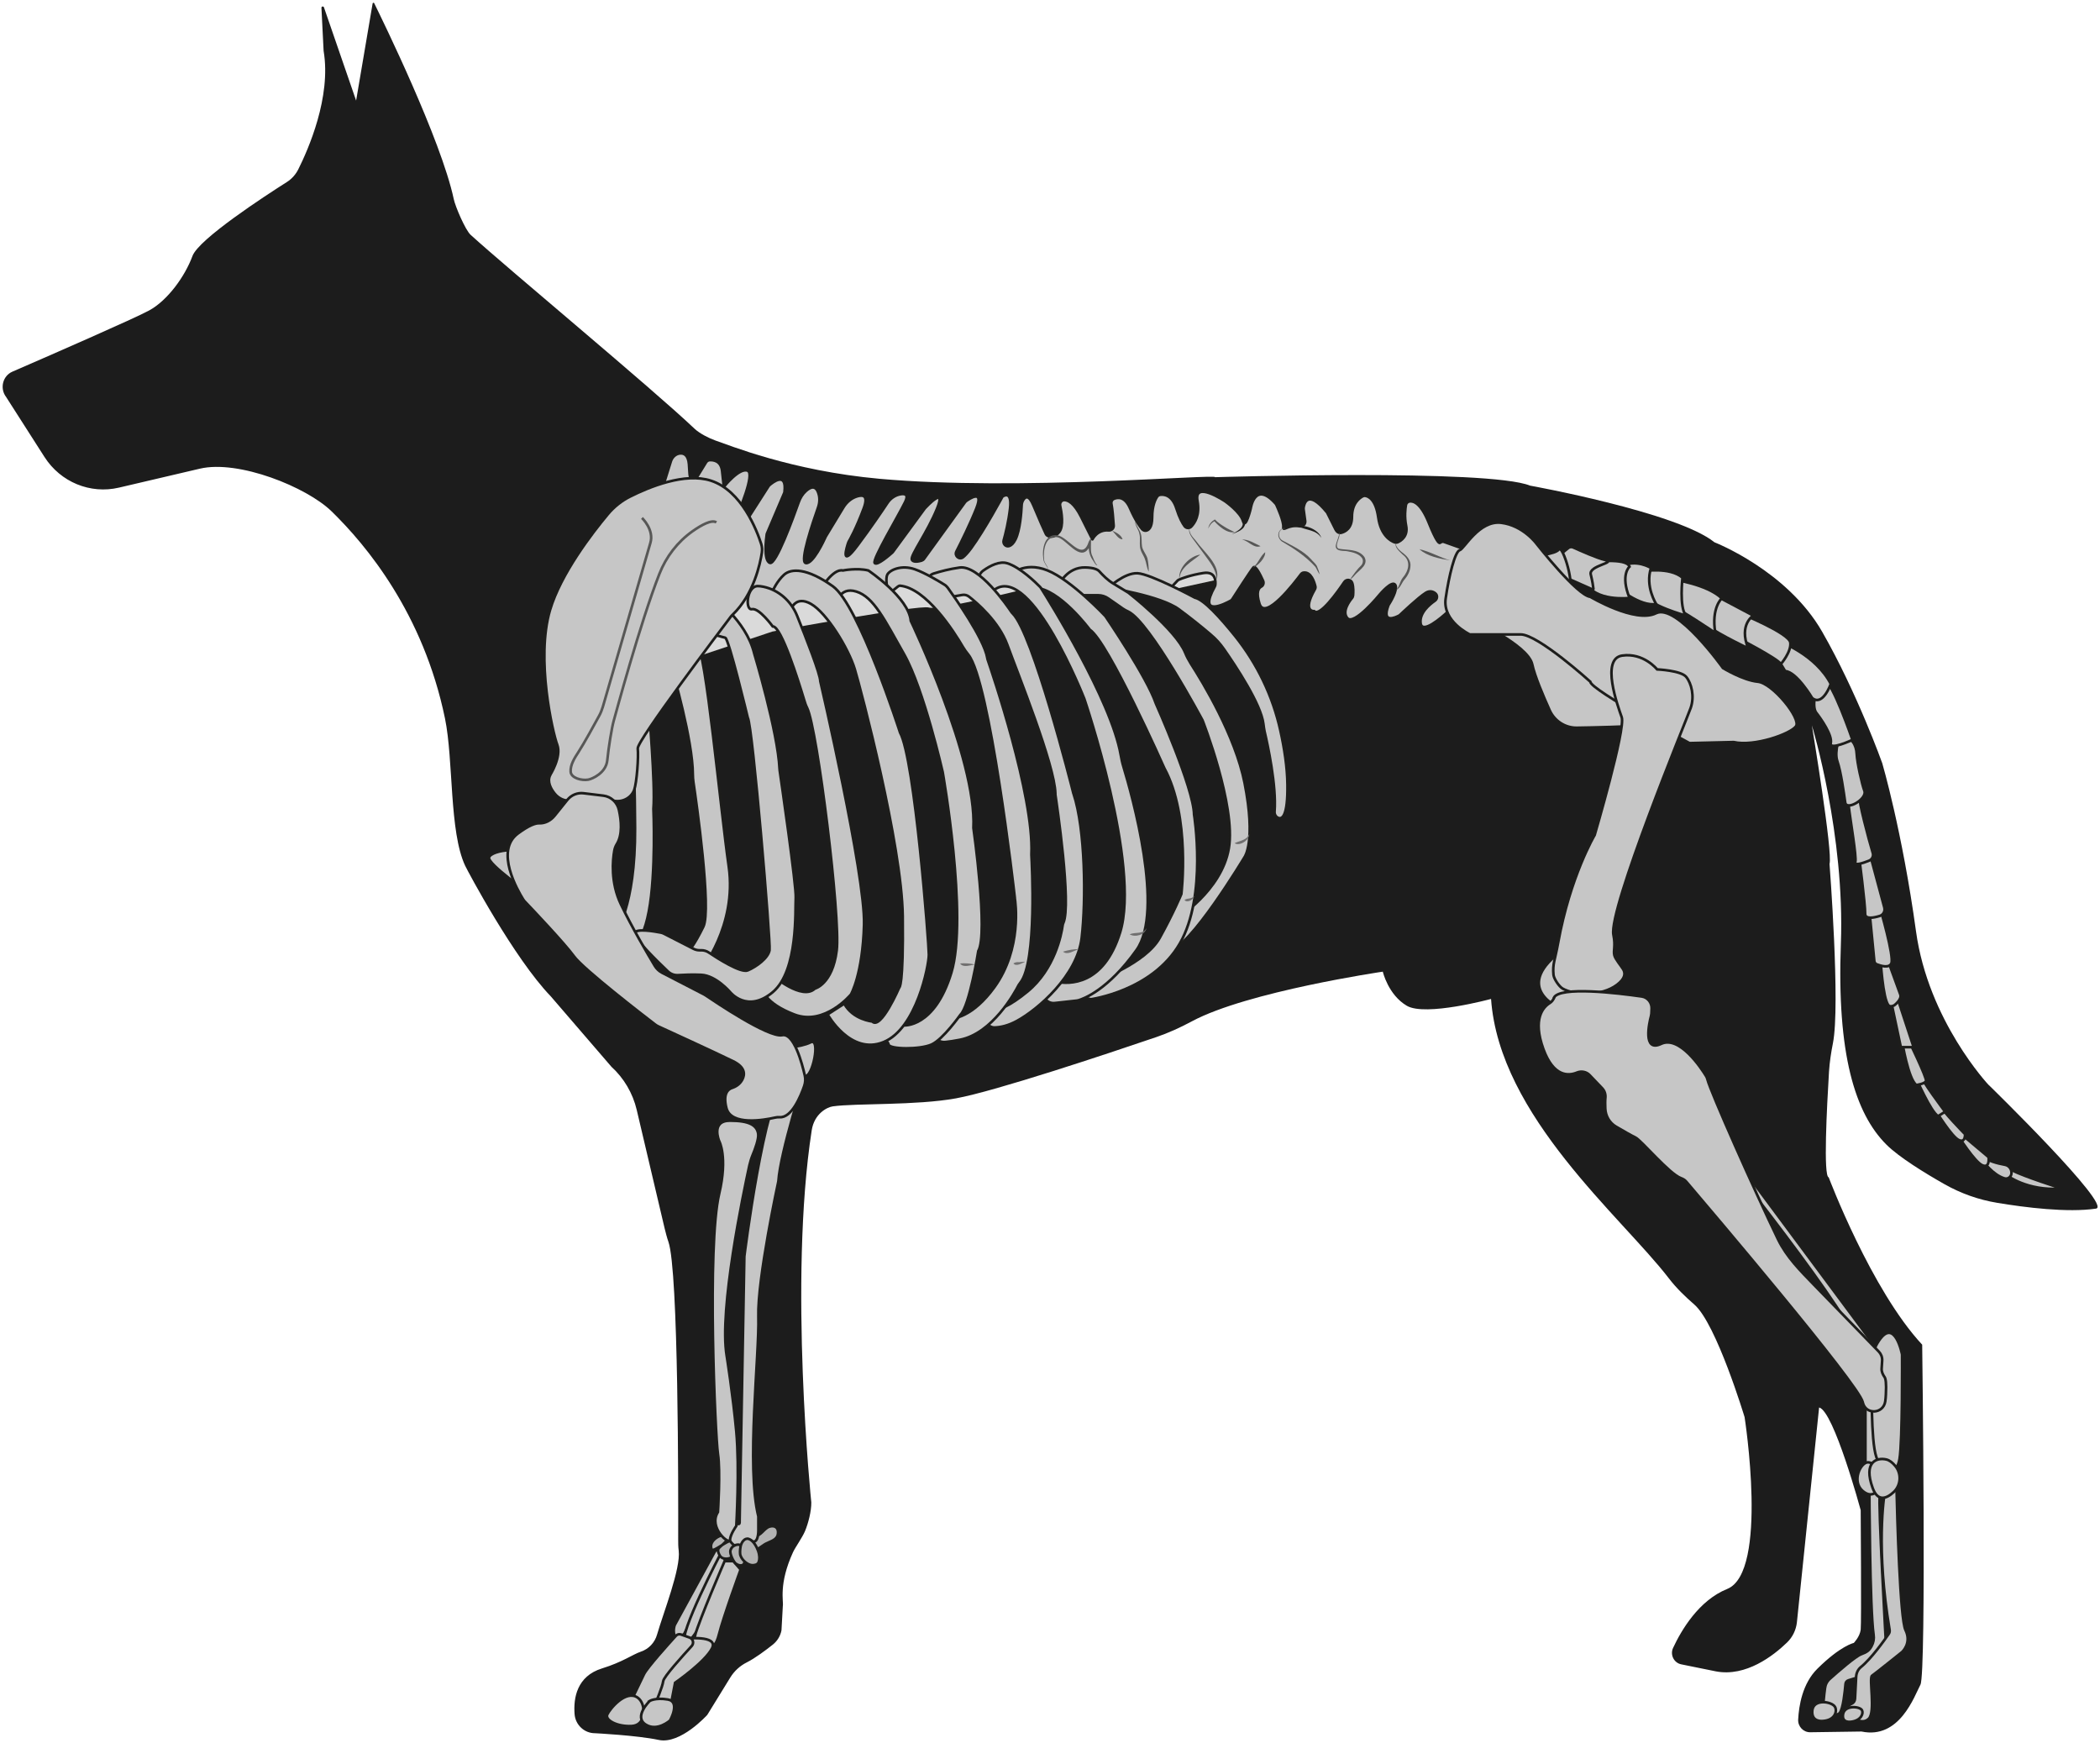 <?xml version="1.0" encoding="UTF-8"?> <svg xmlns="http://www.w3.org/2000/svg" width="200" height="166" viewBox="0 0 200 166" fill="none"><g clip-path="url(#clip0_151_59)"><path d="M189.395 103.332C189.395 103.332 183.646 97.223 182.476 88.688C181.159 79.119 179.263 72.689 179.263 72.689C179.263 72.689 176.894 66.029 173.543 60.172C170.191 54.324 163.282 51.646 163.282 51.646C159.725 48.777 145.72 46.25 145.72 46.25C141.769 44.635 115.715 45.447 115.715 45.447C115.97 45.116 96.924 46.781 83.754 45.598C75.331 44.835 69.356 42.358 68.147 41.957C67.538 41.746 66.634 41.285 66.162 40.843C62.005 36.901 48.413 25.637 44.825 22.368C44.314 21.906 43.351 19.64 43.214 18.957C42.005 13.3 36.413 1.876 35.636 0.301C35.607 0.241 35.508 0.251 35.489 0.321L33.916 9.579L30.85 0.692C30.791 0.562 30.604 0.612 30.614 0.753L30.82 4.845C31.567 9.248 29.346 14.253 28.403 16.139C28.157 16.62 27.793 17.032 27.341 17.323C25.258 18.646 18.919 22.769 18.329 24.384C17.621 26.31 15.97 28.607 14.201 29.569C12.845 30.312 4.855 33.802 1.179 35.397C0.255 35.798 -0.04 36.992 0.58 37.804L4.236 43.521C5.769 45.919 8.599 47.082 11.331 46.44L19.037 44.635C22.712 43.772 29.209 46.38 31.587 48.707C34.87 51.907 40.314 58.416 42.378 68.416C43.204 72.428 42.771 79.199 44.304 82.459C44.54 82.96 48.963 91.275 52.452 94.886L58.231 101.596C59.42 102.68 60.265 104.114 60.639 105.699L63.292 116.963C63.38 117.324 63.528 117.905 63.656 118.257C64.629 121.015 64.599 142.199 64.589 146.602C64.589 146.963 64.589 147.314 64.638 147.675C64.845 149.39 63.194 153.543 62.575 155.679C62.358 156.442 61.788 157.043 61.051 157.294C60.206 157.585 59.331 158.277 57.327 158.899C54.938 159.641 54.604 161.717 54.722 163.252C54.801 164.275 55.646 165.068 56.658 165.068C56.658 165.068 60.668 165.268 62.742 165.709C64.815 166.151 67.361 163.322 67.361 163.322L69.552 159.762C69.936 159.14 70.476 158.648 71.115 158.327C71.901 157.936 72.943 157.154 73.612 156.622C74.034 156.281 74.329 155.8 74.427 155.268L74.555 152.951C74.643 152.5 74.132 150.875 75.528 147.826C75.734 147.374 76.412 146.431 76.668 145.82C76.983 145.067 77.277 143.914 77.267 143.091C77.267 143.091 75.086 121.978 77.307 107.645C77.552 106.07 78.761 105.448 79.312 105.368C81.543 105.057 87.233 105.297 91.046 104.605C94.781 103.923 105.425 100.373 110.103 98.778C111.282 98.377 112.422 97.855 113.523 97.263C118.82 94.425 131.695 92.539 131.695 92.539C131.695 92.539 132.206 94.746 133.985 95.789C135.764 96.832 142.005 95.137 142.005 95.137C142.791 106.311 154.467 115.919 158.938 121.747C159.646 122.67 160.491 123.482 161.366 124.245C163.469 126.07 166.152 134.967 166.152 134.967C166.152 134.967 168.462 149.721 164.501 151.326C161.788 152.419 160.127 155.258 159.341 156.943C159.037 157.595 159.42 158.367 160.118 158.508L163.43 159.18C166.29 159.721 168.904 157.675 170.191 156.432C170.722 155.92 171.056 155.238 171.135 154.496L173.248 134.044C174.653 134.385 177.209 143.824 177.209 143.824C177.209 143.824 177.287 154.536 177.209 155.208C177.13 155.88 176.55 156.472 176.55 156.472C176.55 156.472 175.312 156.722 173.091 158.919C171.656 160.333 171.322 162.45 171.253 163.774C171.223 164.436 171.754 164.987 172.403 164.977L177.287 164.907C180.914 165.669 182.319 161.537 182.899 160.444C183.479 159.34 183.066 128.066 183.066 128.066C178.201 122.84 174.162 112.128 174.162 112.128C173.641 112.038 173.985 105.458 174.191 102.058C174.25 101.145 174.388 100.242 174.565 99.35C175.282 95.739 174.24 82.278 174.24 82.278C174.565 81.195 172.609 69.419 172.56 69.078C172.648 69.369 175.705 79.52 175.322 89.851C174.928 100.343 176.658 106.03 179.666 109.019C180.874 110.222 183.331 111.727 185.189 112.78C186.752 113.663 188.442 114.264 190.211 114.555C192.855 114.997 196.904 115.508 199.616 115.107C201.238 114.866 189.405 103.332 189.405 103.332H189.395Z" fill="#1C1C1C"></path><path d="M50.457 85.106C50.457 85.106 46.408 82.278 46.575 81.666C46.782 80.914 50.192 80.543 51.037 81.666C51.883 82.79 50.457 85.106 50.457 85.106Z" fill="#C6C6C6" stroke="#1D1D1B" stroke-width="0.25" stroke-miterlimit="10"></path><path d="M68.815 148.236C68.815 148.236 69.022 147.233 68.118 147.695L64.275 154.736C64.236 154.806 64.226 154.886 64.206 154.956C64.118 155.328 64.108 156.341 64.982 155.759C65.1 155.679 65.189 155.578 65.248 155.448L68.815 148.236Z" fill="#C6C6C6" stroke="#1D1D1B" stroke-width="0.25" stroke-miterlimit="10"></path><path d="M148.934 96.2C148.934 96.2 144.158 94.434 148.148 91.014C151.558 88.095 148.934 96.2 148.934 96.2Z" fill="#C6C6C6" stroke="#1D1D1B" stroke-width="0.25" stroke-miterlimit="10"></path><path d="M163.037 108.637C163.037 108.637 177.258 126.37 176.904 128.306L178.958 128.748L164.01 108.627H163.037V108.637Z" fill="#C6C6C6" stroke="#1D1D1B" stroke-width="0.25" stroke-miterlimit="10"></path><path d="M178.034 141.757C178.034 141.757 178.073 153.192 178.437 155.689C178.496 156.06 178.427 156.441 178.25 156.762C178.034 157.174 177.808 157.344 177.258 157.545C176.707 157.745 175.056 159.19 174.28 159.882C174.014 160.112 173.847 160.433 173.808 160.784C173.72 161.466 173.592 162.57 173.68 162.68C173.808 162.851 174.791 163.603 175.204 163.141C175.538 162.77 175.705 161.045 175.764 160.373C175.774 160.213 175.882 160.082 176.039 160.032L177.435 159.601L179.646 157.113C179.646 157.113 178.83 142.59 179.037 142.509C179.243 142.429 178.034 141.747 178.034 141.747V141.757Z" fill="#C6C6C6" stroke="#1D1D1B" stroke-width="0.25" stroke-miterlimit="10"></path><path d="M179.587 141.536C179.371 142.7 178.673 147.524 179.961 155.228C179.98 155.368 179.961 155.508 179.872 155.619C179.479 156.19 178.231 157.956 177.228 158.768C176.953 158.989 176.796 159.33 176.776 159.691L176.668 161.787C176.658 161.988 176.54 162.179 176.354 162.259C176.118 162.359 175.843 162.57 176.029 162.961C176.334 163.593 177.307 164.325 177.975 163.693C178.644 163.061 177.975 159.801 178.29 159.591C178.604 159.38 181.15 157.334 181.15 157.334C181.15 157.334 182.093 156.491 181.474 155.238C180.953 154.164 180.688 144.525 180.619 141.617C180.619 141.225 180.216 140.975 179.872 141.145C179.715 141.215 179.607 141.366 179.577 141.536H179.587Z" fill="#C6C6C6" stroke="#1D1D1B" stroke-width="0.25" stroke-miterlimit="10"></path><path d="M177.661 133.141V140.373L179.637 137.996L179.617 132.82L177.661 133.141Z" fill="#C6C6C6" stroke="#1D1D1B" stroke-width="0.25" stroke-miterlimit="10"></path><path d="M178.27 132.8C178.27 132.8 178.191 138.768 178.948 139.159C179.705 139.55 180.609 140.663 180.904 138.958C181.199 137.253 181.15 128.998 181.15 128.998C181.15 128.998 180.462 125.428 178.948 127.684C177.435 129.931 178.27 132.8 178.27 132.8Z" fill="#C6C6C6" stroke="#1D1D1B" stroke-width="0.25" stroke-miterlimit="10"></path><path d="M68.659 147.916C68.659 147.916 64.541 155.78 65.239 156.412C65.937 157.044 69.563 149.4 69.563 149.4L68.659 147.916Z" fill="#C6C6C6" stroke="#1D1D1B" stroke-width="0.25" stroke-miterlimit="10"></path><path d="M71.882 146.281C72.462 146.311 72.766 145.538 73.297 145.388C73.798 145.247 74.162 145.498 74.093 146.06C74.024 146.672 73.385 146.782 72.933 147.023C72.638 147.173 72.078 147.725 71.685 147.554C71.243 147.364 71.725 146.501 71.882 146.291V146.281Z" fill="#B2B2B2" stroke="#1D1D1B" stroke-width="0.25" stroke-miterlimit="10"></path><path d="M69.15 146.171C68.472 146.131 67.43 146.813 67.784 147.575C67.922 147.876 69.376 146.582 69.661 146.772C69.996 147.003 69.996 147.434 69.917 147.826C69.829 148.307 69.514 148.478 69.062 148.447C68.875 148.427 68.708 148.367 68.59 148.207C68.453 147.996 68.325 147.725 68.423 147.495C68.521 147.284 69.809 146.462 69.141 146.181L69.15 146.171Z" fill="#B2B2B2" stroke="#1D1D1B" stroke-width="0.25" stroke-miterlimit="10"></path><path d="M74.133 99.841C74.133 99.841 76.207 99.771 77.199 99.269C78.192 98.768 77.366 102.74 76.649 102.459C76.649 102.459 74.31 109.741 74.133 112.499C74.133 112.499 72.118 121.807 72.226 125.398C72.334 128.989 71.057 139.721 72.226 144.425V145.769C72.226 145.769 72.246 147.174 71.519 146.742C71.519 146.742 71.047 147.595 70.212 147.314C69.376 147.033 69.189 145.88 69.189 145.88C69.189 145.88 69.592 144.907 69.877 144.907C70.015 144.907 70.143 145.007 70.251 145.118C70.32 145.188 70.438 145.138 70.438 145.037L70.89 119.651C70.89 119.651 72.767 104.515 74.782 102.84C76.796 101.165 74.143 99.831 74.143 99.831L74.133 99.841Z" fill="#C6C6C6" stroke="#1D1D1B" stroke-width="0.25" stroke-miterlimit="10"></path><path d="M190.948 111.796C190.948 111.796 192.629 113.251 195.695 113.231C195.833 113.231 195.862 113.03 195.734 112.99C194.3 112.519 190.997 111.405 191.145 111.084C191.341 110.683 190.948 111.796 190.948 111.796Z" fill="#C6C6C6" stroke="#1D1D1B" stroke-width="0.25" stroke-miterlimit="10"></path><path d="M188.894 110.624C188.894 110.624 189.818 111.917 190.909 112.228C191.224 112.319 191.528 112.088 191.568 111.767C191.607 111.366 191.341 111.005 190.958 110.934C190.241 110.804 189.189 110.543 188.894 110.102C188.442 109.41 188.894 110.624 188.894 110.624Z" fill="#C6C6C6" stroke="#1D1D1B" stroke-width="0.25" stroke-miterlimit="10"></path><path d="M186.467 108.136C186.467 108.136 188.069 110.684 188.806 110.985C189.543 111.286 189.386 110.202 189.386 110.202L186.477 107.755V108.146L186.467 108.136Z" fill="#C6C6C6" stroke="#1D1D1B" stroke-width="0.25" stroke-miterlimit="10"></path><path d="M184.394 105.849C184.394 105.849 185.868 108.236 186.536 108.567C187.204 108.898 187.145 108.015 187.145 108.015C187.145 108.015 184.875 105.698 184.806 105.287C184.738 104.876 184.394 105.859 184.394 105.859V105.849Z" fill="#C6C6C6" stroke="#1D1D1B" stroke-width="0.25" stroke-miterlimit="10"></path><path d="M182.467 102.639C182.467 102.639 183.872 105.878 184.58 106.3L185.248 105.878C185.248 105.878 182.781 102.619 183.007 102.448C183.233 102.278 182.467 102.649 182.467 102.649V102.639Z" fill="#C6C6C6" stroke="#1D1D1B" stroke-width="0.25" stroke-miterlimit="10"></path><path d="M181.16 99.209C181.16 99.209 181.74 102.77 182.507 103.332C182.507 103.332 183.342 103.231 183.43 102.941C183.519 102.65 181.769 99.049 181.769 99.049L181.16 99.209Z" fill="#C6C6C6" stroke="#1D1D1B" stroke-width="0.25" stroke-miterlimit="10"></path><path d="M180.068 95.187L181.032 99.731H182.25L180.619 94.766L180.068 95.187Z" fill="#C6C6C6" stroke="#1D1D1B" stroke-width="0.25" stroke-miterlimit="10"></path><path d="M179.096 91.335C179.096 91.335 179.312 95.097 179.852 95.739C180.039 95.959 180.413 95.739 180.413 95.739C180.413 95.739 181.15 95.187 180.983 94.716L179.626 90.984L179.106 91.335H179.096Z" fill="#C6C6C6" stroke="#1D1D1B" stroke-width="0.25" stroke-miterlimit="10"></path><path d="M178.015 86.481L178.506 91.516C178.516 91.666 178.614 91.796 178.752 91.847C179.145 91.997 179.912 92.228 180.128 91.746C180.413 91.104 179.066 86.481 179.066 86.481H178.005H178.015Z" fill="#C6C6C6" stroke="#1D1D1B" stroke-width="0.25" stroke-miterlimit="10"></path><path d="M177.042 81.455C177.042 81.455 177.651 86.139 177.632 87.012C177.622 87.573 178.438 87.413 179.027 87.233C179.361 87.132 179.548 86.781 179.46 86.43L178.123 81.455H177.032H177.042Z" fill="#C6C6C6" stroke="#1D1D1B" stroke-width="0.25" stroke-miterlimit="10"></path><path d="M176.884 76.089C176.54 76.099 176.019 76.35 176.059 76.701C176.216 78.095 176.835 81.636 176.698 82.097C176.58 82.488 177.435 82.197 178.015 81.967C178.3 81.846 178.457 81.525 178.358 81.225C177.946 79.87 176.983 76.169 177.12 75.979C177.179 75.898 177.012 76.089 176.874 76.089H176.884Z" fill="#C6C6C6" stroke="#1D1D1B" stroke-width="0.25" stroke-miterlimit="10"></path><path d="M175.273 69.991C175.273 69.991 174.644 71.515 174.988 72.508C175.332 73.501 175.617 75.608 175.735 76.43C175.852 77.253 177.848 76.079 177.563 75.317C177.327 74.695 176.865 72.649 176.825 71.776C176.806 71.375 176.698 70.984 176.462 70.663C176.177 70.272 175.764 69.89 175.273 70.001V69.991Z" fill="#C6C6C6" stroke="#1D1D1B" stroke-width="0.25" stroke-miterlimit="10"></path><path d="M172.983 65.718C172.983 65.718 172.521 67.293 172.983 67.885C173.445 68.476 174.526 70.031 174.359 70.773C174.191 71.515 176.422 70.462 176.422 70.462C176.422 70.462 174.477 64.785 173.73 64.785C172.983 64.785 172.983 65.718 172.983 65.718Z" fill="#C6C6C6" stroke="#1D1D1B" stroke-width="0.25" stroke-miterlimit="10"></path><path d="M169.612 61.154C169.612 61.154 172.934 62.378 174.359 65.136C174.359 65.136 173.612 67.303 172.59 66.48C172.59 66.48 171.106 63.973 170.015 63.913L168.698 61.736L169.612 61.154Z" fill="#C6C6C6" stroke="#1D1D1B" stroke-width="0.25" stroke-miterlimit="10"></path><path d="M165.287 60.642C165.287 60.642 169.435 62.779 169.602 63.25C169.602 63.25 170.624 62.077 170.506 61.194C170.388 60.311 165.867 58.466 165.867 58.466L165.297 60.652L165.287 60.642Z" fill="#C6C6C6" stroke="#1D1D1B" stroke-width="0.25" stroke-miterlimit="10"></path><path d="M163.037 56.54L166.978 58.626C166.978 58.626 165.582 59.469 166.487 61.736C166.487 61.736 162.506 59.86 162.133 59.138C161.759 58.416 163.037 56.54 163.037 56.54Z" fill="#C6C6C6" stroke="#1D1D1B" stroke-width="0.25" stroke-miterlimit="10"></path><path d="M159.332 55.196C159.332 55.196 162.536 55.618 163.98 56.982C163.98 56.982 162.958 57.884 163.361 60.272C163.361 60.272 159.666 57.764 159.135 57.734C158.605 57.704 159.332 55.196 159.332 55.196Z" fill="#C6C6C6" stroke="#1D1D1B" stroke-width="0.25" stroke-miterlimit="10"></path><path d="M156.462 54.404C156.462 54.404 159.007 53.963 160.236 55.016C160.236 55.016 159.912 57.825 160.56 58.627C160.56 58.627 157.032 57.674 156.452 56.541C155.872 55.407 156.452 54.404 156.452 54.404H156.462Z" fill="#C6C6C6" stroke="#1D1D1B" stroke-width="0.25" stroke-miterlimit="10"></path><path d="M153.956 55.898C153.956 55.898 156.216 57.814 157.73 57.523C157.73 57.523 156.658 55.858 157.238 54.093C157.238 54.093 155.833 53.19 154.378 53.952C152.924 54.715 153.956 55.898 153.956 55.898Z" fill="#C6C6C6" stroke="#1D1D1B" stroke-width="0.25" stroke-miterlimit="10"></path><path d="M151.509 53.551C151.509 53.551 154.87 53.07 155.194 53.963C155.194 53.963 154.29 54.725 155.194 56.952C155.194 56.952 151.823 57.333 151.047 55.437C150.27 53.541 151.509 53.551 151.509 53.551Z" fill="#C6C6C6" stroke="#1D1D1B" stroke-width="0.25" stroke-miterlimit="10"></path><path d="M147.971 53.32L149.357 52.197C149.494 52.087 149.671 52.066 149.828 52.137C150.448 52.417 152.049 53.14 152.895 53.34C153.956 53.591 151.293 53.862 151.499 54.704C151.656 55.336 151.735 55.858 151.755 56.078C151.755 56.129 151.715 56.159 151.666 56.139L147.833 54.434C147.833 54.434 147.794 54.394 147.794 54.363L147.932 53.36C147.932 53.36 147.941 53.33 147.951 53.32H147.971Z" fill="#C6C6C6" stroke="#1D1D1B" stroke-width="0.25" stroke-miterlimit="10"></path><path d="M146.024 52.96C146.024 52.96 148.137 52.809 148.472 52.318C148.806 51.827 150.123 55.949 149.327 56.49C148.531 57.032 146.024 52.96 146.024 52.96Z" fill="#C6C6C6" stroke="#1D1D1B" stroke-width="0.25" stroke-miterlimit="10"></path><path d="M62.271 64.043L73.583 60.271C73.583 60.271 87.558 57.694 88.452 57.984C89.347 58.275 97.062 56.37 97.062 56.37L110.88 56.44L117.357 55.026L113.533 52.909L69.573 54.334L62.261 64.043H62.271Z" fill="#DADADA" stroke="#1D1D1B" stroke-width="0.25" stroke-miterlimit="10"></path><path d="M62.565 48.175L63.892 43.932C64.02 43.531 64.354 43.22 64.767 43.18C65.14 43.15 65.533 43.33 65.612 44.183C65.641 44.514 65.661 44.815 65.671 45.086C65.691 45.517 65.936 46.219 66.467 45.296L67.243 44.032C67.322 43.912 67.44 43.832 67.578 43.822C67.951 43.802 68.649 43.882 68.767 44.825C68.924 46.119 68.944 46.359 68.944 46.359C68.944 46.359 70.408 44.504 71.204 44.825C71.931 45.116 70.349 48.777 70.074 49.419C70.044 49.479 70.035 49.549 70.035 49.619V49.78C70.064 50.201 70.605 50.351 70.831 50L73.199 46.299C73.199 46.299 73.248 46.239 73.278 46.209C73.553 45.968 74.949 44.835 74.713 46.851C74.713 46.891 74.703 46.921 74.683 46.961C74.506 47.383 73.219 50.392 73.052 50.793C73.042 50.823 73.032 50.853 73.022 50.883C72.973 51.234 72.688 53.391 73.327 53.611C73.907 53.812 75.548 49.288 76.069 47.824C76.216 47.413 76.442 47.041 76.757 46.761C77.16 46.4 77.681 46.149 77.946 46.981C78.094 47.423 78.064 47.904 77.907 48.345C77.415 49.74 76.148 53.471 76.728 53.621C77.406 53.792 78.496 51.425 78.614 51.164C78.614 51.144 78.634 51.134 78.634 51.114L80.325 48.325C80.629 47.824 81.101 47.423 81.661 47.262C82.221 47.102 82.703 47.202 82.261 48.406C81.514 50.402 80.924 51.415 80.816 51.605C80.806 51.625 80.786 51.655 80.786 51.675C80.668 52.016 79.951 54.263 81.681 51.936C82.968 50.211 84 48.686 84.511 47.914C84.806 47.463 85.268 47.142 85.799 47.062C86.221 47.001 86.546 47.112 86.202 47.814C85.514 49.218 83.057 53.3 83.302 53.621C83.528 53.912 84.767 52.819 84.993 52.618C85.013 52.598 85.032 52.578 85.052 52.548L88.059 48.446C88.059 48.446 88.079 48.416 88.089 48.406C88.285 48.195 90.133 46.239 89.248 48.426C88.315 50.722 86.693 52.889 86.841 53.29C86.949 53.591 87.509 53.471 87.774 53.391C87.863 53.361 87.941 53.31 88 53.23L91.912 47.824C91.912 47.824 91.971 47.754 92.01 47.724C92.315 47.503 93.73 46.55 92.983 48.426C92.393 49.9 91.548 51.615 91.086 52.518C90.87 52.939 91.371 53.361 91.735 53.06C91.941 52.889 92.187 52.628 92.482 52.227C93.769 50.472 95.469 47.302 95.469 47.302C95.469 47.302 96.403 46.57 96.197 48.416C96.049 49.7 95.754 50.873 95.587 51.465C95.499 51.796 95.794 52.107 96.108 52.006C96.305 51.946 96.521 51.766 96.718 51.364C97.16 50.462 97.268 48.757 97.297 48.165C97.297 47.964 97.356 47.774 97.455 47.613C97.641 47.312 97.985 47.072 98.428 48.155C98.978 49.479 99.43 50.482 99.597 50.833C99.646 50.943 99.735 51.023 99.853 51.064C100.079 51.144 100.482 51.164 100.875 50.672C101.327 50.111 101.101 48.777 100.963 48.155C100.904 47.894 101.091 47.623 101.356 47.623C101.73 47.623 102.3 47.914 102.958 49.218C104.138 51.585 104.039 51.374 104.039 51.374C104.039 51.374 104.492 50.412 105.592 50.512C105.858 50.532 106.084 50.321 106.064 50.05C106.025 49.439 105.946 48.476 105.848 47.984C105.809 47.784 105.907 47.583 106.094 47.503C106.487 47.342 107.145 47.292 107.627 48.416C108.167 49.649 108.6 50.201 108.786 50.412C108.875 50.502 109.003 50.552 109.121 50.542C109.366 50.512 109.73 50.291 109.73 49.268C109.73 48.135 110.044 47.533 110.211 47.292C110.28 47.202 110.379 47.132 110.497 47.122C110.84 47.072 111.627 47.122 112.039 48.426C112.325 49.328 112.61 49.83 112.816 50.111C112.973 50.321 113.268 50.341 113.445 50.161C113.799 49.8 114.29 49.047 114.044 47.714C113.671 45.697 116.708 47.764 116.708 47.764C116.708 47.764 118.133 48.767 118.379 49.619C118.624 50.472 119.116 48.426 119.116 48.426C119.116 48.426 119.499 45.737 121.484 47.964C121.514 47.994 121.533 48.024 121.553 48.065C121.681 48.345 122.261 49.639 122.221 50.171C122.182 50.703 122.585 49.92 123.804 50.121C124.089 50.171 124.334 49.92 124.305 49.629L124.148 48.486C124.148 48.486 124.148 48.416 124.148 48.376C124.187 48.044 124.492 46.49 126.369 48.787C126.388 48.807 126.408 48.837 126.418 48.867L127.184 50.402C127.332 50.693 127.528 50.783 127.725 50.743C128.128 50.642 128.757 50.311 128.757 49.228C128.757 47.904 129.514 47.403 129.789 47.262C129.868 47.222 129.946 47.212 130.025 47.222C130.329 47.262 131.027 47.563 131.263 49.278C131.499 50.993 132.462 51.535 132.836 51.655C132.934 51.685 133.042 51.675 133.13 51.635C133.435 51.495 134.113 51.064 133.917 50.081C133.74 49.188 133.838 48.446 133.897 48.095C133.926 47.924 134.064 47.784 134.231 47.754C134.605 47.693 135.312 47.894 136.079 49.8C136.786 51.555 137.052 51.776 137.15 51.696C137.258 51.615 137.386 51.555 137.514 51.605L139.656 52.367C139.863 52.438 139.981 52.658 139.931 52.869L138.929 57.854C138.88 58.125 138.595 58.275 138.349 58.175C138.192 58.115 138.025 58.145 137.897 58.255C137.278 58.827 135.411 60.452 135.293 59.328C135.184 58.376 136.108 57.593 136.659 57.212C136.904 57.042 136.924 56.681 136.688 56.5C136.472 56.329 136.157 56.229 135.784 56.46C135.057 56.921 133.543 58.366 133.307 58.586C133.288 58.606 133.258 58.626 133.229 58.636C132.963 58.777 131.548 59.469 132.226 57.653C132.226 57.623 132.246 57.603 132.266 57.583C132.403 57.373 133.15 56.159 132.885 55.708C132.59 55.206 131.411 56.61 131.411 56.61C131.411 56.61 128.954 59.629 128.315 58.867C127.784 58.235 128.511 57.262 128.767 56.951C128.826 56.881 128.855 56.791 128.865 56.701C128.885 56.44 128.914 55.918 128.786 55.527C128.678 55.186 128.236 55.136 128.03 55.427C127.411 56.349 125.681 58.777 125.16 58.205C125.16 58.205 123.981 58.305 125.219 56.139C125.278 56.049 125.297 55.928 125.268 55.828C125.17 55.427 124.865 54.444 124.157 54.534C124.049 54.544 123.961 54.604 123.892 54.694C123.352 55.417 120.482 59.188 119.951 57.503C119.607 56.41 119.853 56.008 120.118 55.868C120.315 55.768 120.383 55.517 120.295 55.316C120.03 54.725 119.568 53.802 119.371 54.043C119.106 54.353 117.651 56.61 117.356 57.072C117.317 57.122 117.278 57.172 117.219 57.202C116.698 57.493 114.035 58.867 115.696 55.858C115.725 55.808 115.735 55.758 115.745 55.708C115.784 55.407 115.813 54.384 114.605 54.574C113.396 54.765 112.551 55.086 112.285 55.206C112.226 55.226 112.177 55.266 112.138 55.306L111.204 56.299C111.116 56.39 110.998 56.44 110.88 56.43L86.526 55.387C86.526 55.387 86.487 55.387 86.477 55.387L77.16 56.139C77.16 56.139 76.433 57.242 76.403 57.242L62.438 54.263C62.212 54.233 62.044 54.023 62.064 53.792L62.546 48.265C62.546 48.265 62.546 48.205 62.565 48.175Z" fill="#C6C6C6" stroke="#1D1D1B" stroke-width="0.25" stroke-miterlimit="10"></path><path d="M139.971 58.888C139.971 58.888 145.524 61.395 145.927 63.271C146.162 64.374 146.968 66.27 147.587 67.644C148.049 68.667 149.062 69.319 150.162 69.309C153.612 69.259 160.963 69.068 162.359 68.276C164.197 67.233 161.642 65.558 161.642 65.558L142.654 57.523L139.961 58.877L139.971 58.888Z" fill="#C6C6C6" stroke="#1D1D1B" stroke-width="0.25" stroke-miterlimit="10"></path><path d="M151.459 64.926C151.459 64.926 146.486 60.422 144.826 60.422H139.98C139.98 60.422 137.366 59.198 137.681 57.002C137.995 54.805 138.575 52.528 139.017 52.398C139.459 52.267 140.865 49.529 142.978 49.79C145.091 50.051 146.359 51.816 146.359 51.816C146.359 51.816 150.192 56.711 151.459 56.841C151.459 56.841 155.735 59.389 157.71 58.406C159.685 57.423 164.088 63.622 164.088 63.622C164.088 63.622 166.005 64.795 167.41 64.926C168.816 65.056 171.558 68.446 171.047 69.168C170.536 69.891 167.086 71.124 165.111 70.673L160.904 70.773C160.904 70.773 151.528 65.718 151.459 64.936V64.926Z" fill="#C6C6C6" stroke="#1D1D1B" stroke-width="0.25" stroke-miterlimit="10"></path><path d="M105.543 55.979C105.543 55.979 110.496 56.731 112.256 58.015C113.366 58.827 114.575 59.81 115.312 60.442C115.794 60.843 116.206 61.305 116.57 61.826C117.681 63.421 120.108 67.072 120.324 68.948C120.354 69.178 120.383 69.419 120.432 69.65C120.727 70.904 121.582 74.826 121.386 77.293C121.366 77.544 121.504 77.805 121.74 77.895C122.123 78.045 122.654 77.714 122.614 74.725C122.595 73.05 122.31 71.235 121.946 69.6C121.219 66.29 119.725 63.2 117.622 60.573C116.216 58.827 114.644 57.092 113.798 56.922C113.798 56.922 109.592 54.655 108.334 54.595C107.076 54.534 105.543 55.989 105.543 55.989V55.979Z" fill="#C6C6C6" stroke="#1D1D1B" stroke-width="0.25" stroke-miterlimit="10"></path><path d="M112.02 87.514C112.02 87.514 116.344 84.866 117.032 80.794C117.72 76.721 114.526 68.597 114.526 68.597C114.526 68.597 109.514 59.229 107.45 58.246C107.273 58.166 107.096 58.075 106.939 57.965L105.543 56.992C105.268 56.801 104.934 56.691 104.6 56.691H101.936L100.895 55.628C100.895 55.628 101.641 53.993 103.371 54.043C104.167 54.063 104.521 54.234 104.678 54.394C105.081 54.836 105.504 55.257 106.015 55.568L107.469 56.45C107.469 56.45 111.99 59.981 112.875 62.168C113.022 62.529 113.209 62.88 113.415 63.211C114.546 64.966 117.641 70.061 118.536 74.585C119.627 80.142 118.536 81.616 118.536 81.616C118.536 81.616 113.239 90.453 111.332 90.513C109.425 90.573 112.02 87.504 112.02 87.504V87.514Z" fill="#C6C6C6" stroke="#1D1D1B" stroke-width="0.25" stroke-miterlimit="10"></path><path d="M96.206 54.785C96.206 54.785 97.464 53.411 99.754 54.324C102.044 55.236 105.277 58.687 105.277 58.687C105.277 58.687 109.228 64.474 110.083 67.002C110.083 67.002 113.68 75.046 113.72 77.574C113.72 77.574 114.978 85.297 112.373 89.841C109.769 94.384 103.882 95.167 103.882 95.167L102.132 94.705L104.422 93.421C104.422 93.421 109.091 91.766 110.447 89.329C111.793 86.892 112.511 85.147 112.511 85.147C112.511 85.147 113.405 77.794 110.889 73.16C110.889 73.16 105.543 61.124 103.793 59.971C103.793 59.971 100.865 56.019 98.535 55.979C96.206 55.939 96.196 54.785 96.196 54.785H96.206Z" fill="#C6C6C6" stroke="#1D1D1B" stroke-width="0.25" stroke-miterlimit="10"></path><path d="M99.557 93.853C99.793 93.552 100.177 93.421 100.54 93.492C101.847 93.762 105.1 93.863 106.673 88.817C108.668 82.408 103.263 66.54 103.263 66.54C103.263 66.54 98.28 53.842 94.791 56.109C94.466 56.319 94.044 56.3 93.71 56.089H93.69C93.071 55.688 93.041 54.775 93.641 54.344C94.319 53.862 95.194 53.421 95.921 53.642C97.169 54.023 98.692 55.527 99.046 55.888C99.096 55.938 99.135 55.999 99.174 56.059C99.823 57.082 105.818 66.671 106.732 71.876C106.801 72.268 106.879 72.649 106.997 73.03C107.813 75.718 110.919 86.731 108.236 90.482C105.513 94.304 103.184 95.126 102.702 95.267C102.653 95.277 102.594 95.287 102.545 95.297L100.452 95.528C99.547 95.628 98.987 94.555 99.557 93.843V93.853Z" fill="#C6C6C6" stroke="#1D1D1B" stroke-width="0.25" stroke-miterlimit="10"></path><path d="M89.936 56.961L91.646 56.66C91.872 56.62 92.108 56.681 92.285 56.821C93.051 57.423 95.115 59.178 95.931 61.395C96.924 64.123 100.462 72.879 100.511 75.577C100.511 75.608 100.511 75.648 100.511 75.678C100.629 76.46 102.064 86.149 101.268 87.905C101.228 87.985 101.209 88.075 101.199 88.165C101.091 88.948 100.471 92.288 97.857 94.434C96.118 95.859 95.194 96.149 94.722 96.139C94.398 96.139 94.113 96.34 93.975 96.641C93.71 97.213 94.123 97.885 94.742 97.855C95.302 97.835 96.029 97.684 96.865 97.223C98.87 96.129 102.594 92.9 103.017 89.319C103.44 85.738 103.371 78.958 102.24 75.588C102.24 75.567 102.231 75.557 102.221 75.537C102.054 74.855 98.368 60.311 96.442 58.426C96.393 58.376 96.353 58.336 96.314 58.275C95.911 57.673 93.228 53.792 91.39 54.053C90.457 54.183 89.582 54.414 88.914 54.624C88.324 54.805 88.137 55.557 88.55 56.019L89.169 56.701C89.356 56.911 89.641 57.011 89.916 56.961H89.936Z" fill="#C6C6C6" stroke="#1D1D1B" stroke-width="0.25" stroke-miterlimit="10"></path><path d="M89.12 97.433C89.337 97.193 89.641 97.052 89.966 97.072C90.801 97.123 92.658 96.842 94.703 94.023C97.356 90.352 96.707 85.899 96.649 85.548C96.649 85.528 96.649 85.518 96.649 85.498C96.56 84.685 94.27 64.895 92.226 62.348C92.039 62.117 91.862 61.876 91.715 61.626C90.85 60.141 88.206 55.989 85.69 55.778C85.513 55.768 84.914 56.45 84.766 56.36C84.413 56.149 84.334 55.026 84.511 54.715C84.776 54.263 85.867 53.782 87.115 54.213C88.118 54.564 89.474 55.387 89.956 55.688C90.074 55.758 90.172 55.858 90.26 55.969C90.889 56.841 93.71 60.813 94.025 62.659C94.034 62.719 94.044 62.779 94.064 62.829C94.447 63.943 98.477 75.748 98.231 81.345C98.231 81.375 98.231 81.415 98.231 81.445C98.27 82.198 98.781 91.576 97.179 93.582C97.12 93.652 97.071 93.722 97.022 93.802C96.649 94.535 94.516 98.436 91.41 99.028C90.889 99.129 90.437 99.199 90.054 99.239C89.071 99.359 88.462 98.166 89.13 97.413L89.12 97.433Z" fill="#C6C6C6" stroke="#1D1D1B" stroke-width="0.25" stroke-miterlimit="10"></path><path d="M78.113 56.169C78.113 56.169 79.322 54.113 80.275 54.333C80.275 54.333 81.622 54.062 82.703 54.333C82.703 54.333 86.555 56.921 86.742 59.128C86.742 59.128 93.032 72.247 92.708 78.857C92.708 78.857 94.133 88.897 93.17 90.582C93.17 90.582 92.344 95.798 91.469 96.641C91.469 96.641 89.818 98.988 88.718 99.479C87.617 99.971 84.708 99.941 84.629 99.479C84.551 99.018 83.342 98.416 83.342 98.416L85.091 97.102L86.054 97.654C86.054 97.654 88.993 97.945 90.605 92.639C92.216 87.333 89.779 73.531 89.779 73.531C89.779 73.531 87.99 65.647 86.103 62.307C84.216 58.977 83.214 56.861 81.553 56.339C79.892 55.818 79.627 57.603 79.627 57.603L78.113 56.149V56.169Z" fill="#C6C6C6" stroke="#1D1D1B" stroke-width="0.25" stroke-miterlimit="10"></path><path d="M148.826 94.153C148.492 93.963 147.991 93.231 147.951 92.839C147.853 91.776 148.089 91.475 148.394 89.79C149.543 83.451 151.873 79.529 151.873 79.529C151.873 79.529 154.841 69.419 154.448 68.305C154.055 67.192 152.443 62.739 154.487 62.438C156.531 62.137 157.819 63.752 157.819 63.752C157.819 63.752 160.089 63.852 160.59 64.464C161.091 65.076 161.406 66.32 161.013 67.433C160.62 68.546 153.17 86.611 153.661 89.038C153.878 90.101 153.632 90.522 153.75 90.984C153.848 91.365 154.399 91.997 154.595 92.328C154.821 92.719 154.762 93.21 154.005 93.782C152.531 94.906 149.986 94.805 148.826 94.153Z" fill="#C6C6C6" stroke="#1D1D1B" stroke-width="0.25" stroke-miterlimit="10"></path><path d="M148.01 95.037C147.911 95.237 147.784 95.418 147.597 95.528C146.978 95.909 145.936 97.013 146.988 99.911C147.96 102.579 149.386 102.479 150.191 102.148C150.604 101.978 151.086 102.068 151.39 102.389L152.589 103.643C152.816 103.883 152.924 104.204 152.894 104.535C152.865 104.816 152.865 105.207 152.884 105.578C152.914 106.291 153.287 106.933 153.897 107.294C154.575 107.695 155.42 108.176 155.744 108.327C156.285 108.567 158.978 111.807 160.098 112.208C160.295 112.279 160.462 112.379 160.599 112.539C162.683 114.987 176.992 131.817 177.405 133.533C177.405 133.553 177.405 133.573 177.415 133.593C177.71 134.766 179.371 134.666 179.548 133.462C179.577 133.262 179.597 133.041 179.607 132.8C179.666 131.717 179.587 131.286 179.479 131.145C179.312 130.905 179.184 130.634 179.204 130.343L179.253 129.581C179.273 129.26 179.155 128.959 178.938 128.728L172.786 122.389C171.459 121.015 170.182 119.761 169.336 118.036C167.115 113.442 162.919 104.004 162.614 102.81C162.585 102.71 162.555 102.599 162.496 102.509C162.015 101.717 159.951 98.587 158.191 99.42C156.432 100.252 157.071 97.384 157.238 96.772C157.258 96.692 157.268 96.621 157.277 96.541L157.297 96.07C157.327 95.498 156.924 94.987 156.363 94.906C154.074 94.575 148.55 93.913 147.99 95.017L148.01 95.037Z" fill="#C6C6C6" stroke="#1D1D1B" stroke-width="0.25" stroke-miterlimit="10"></path><path d="M73.592 56.249C73.592 56.249 75.341 57.613 75.341 58.035C75.341 58.035 75.754 56.67 77.248 57.523C78.742 58.376 80.815 61.766 81.405 63.722C81.995 65.678 85.887 80.452 85.975 87.253C86.054 94.053 85.641 94.053 85.641 94.053C85.641 94.053 83.892 98.135 83.066 97.283C83.066 97.283 81.238 97.112 80.403 95.588L78.82 96.611C78.82 96.611 80.983 100.523 84.137 99.249C87.292 97.975 88.462 91.947 88.462 90.924C88.462 89.9 87.135 72.318 85.72 69.77C85.72 69.77 81.818 57.623 79.322 55.838C76.825 54.053 75.331 54.143 74.673 54.735C74.014 55.326 73.592 56.259 73.592 56.259V56.249Z" fill="#C6C6C6" stroke="#1D1D1B" stroke-width="0.25" stroke-miterlimit="10"></path><path d="M73.592 59.66C73.592 59.66 72.295 57.875 71.617 58.015C70.939 58.155 71.106 55.818 72.167 55.818C72.325 55.818 72.501 55.838 72.698 55.879C74.153 56.179 75.352 57.243 75.921 58.657C76.786 60.803 78.113 64.184 78.123 64.876C78.123 64.876 82.418 83.321 82.29 88.055C82.162 92.79 81.042 94.706 81.042 94.706C81.042 94.706 78.546 97.725 75.656 96.621C72.767 95.518 72.639 94.224 72.639 94.224L73.602 92.92C73.602 92.92 76.393 95.317 77.602 94.154C77.602 94.154 79.283 93.743 79.686 90.523C80.069 87.413 77.848 69.449 76.875 67.433C76.747 67.183 76.659 66.912 76.58 66.641C76.03 64.816 74.408 59.66 73.612 59.66H73.592Z" fill="#C6C6C6" stroke="#1D1D1B" stroke-width="0.25" stroke-miterlimit="10"></path><path d="M58.605 88.798C58.605 88.798 60.521 86.481 60.482 78.858C60.442 71.225 60.148 69.46 60.148 69.46L61.789 67.403C61.789 67.403 62.428 74.655 62.231 77.032C62.231 77.032 62.496 83.111 61.789 86.812C61.091 90.513 59.676 90.513 59.676 90.513L58.605 88.798Z" fill="#C6C6C6" stroke="#1D1D1B" stroke-width="0.25" stroke-miterlimit="10"></path><path d="M64.039 63.842C64.039 63.842 65.985 70.492 65.985 73.782C65.985 74.003 66.005 74.233 66.034 74.454C66.329 76.43 67.774 86.641 66.987 88.256C66.113 90.041 65.631 90.522 65.631 90.522L65.179 91.897L66.722 92.448C66.722 92.448 70.211 88.195 69.405 82.538C68.599 76.881 67.194 61.686 66.388 61.395C65.582 61.104 64.039 63.842 64.039 63.842Z" fill="#C6C6C6" stroke="#1D1D1B" stroke-width="0.25" stroke-miterlimit="10"></path><path d="M64.57 92.87C64.216 92.889 63.882 92.769 63.617 92.518C62.644 91.596 60.295 89.299 60.433 88.857C60.58 88.396 62.349 88.707 62.919 88.817C63.037 88.837 63.145 88.877 63.243 88.928L66.044 90.362C66.221 90.452 66.418 90.502 66.614 90.502H66.801C67.047 90.502 67.293 90.573 67.499 90.713C68.324 91.265 70.555 92.699 71.214 92.418C72.02 92.077 73.16 91.255 73.288 90.502C73.415 89.75 71.676 69.108 71.214 68.346C71.214 68.346 69.406 60.803 69.071 60.733C68.963 60.713 68.678 60.632 68.324 60.532C67.44 60.281 67.096 59.178 67.686 58.456C68.167 57.844 69.071 57.804 69.592 58.376C70.398 59.248 71.44 60.622 71.833 62.247C71.833 62.247 74.084 69.71 74.241 73.23C74.241 73.27 74.241 73.311 74.251 73.351C74.379 74.223 75.853 84.384 75.784 85.497C75.715 86.611 76.039 92.428 73.602 94.484C71.165 96.54 69.533 94.484 69.533 94.484C69.533 94.484 68.197 92.91 66.791 92.839C65.936 92.799 65.101 92.839 64.59 92.87H64.57Z" fill="#C6C6C6" stroke="#1D1D1B" stroke-width="0.25" stroke-miterlimit="10"></path><path d="M52.384 73.832C52.384 73.832 53.504 72.077 53.072 70.933C52.639 69.79 51.008 62.749 52.384 58.095C53.406 54.644 56.403 50.753 57.897 48.967C58.487 48.265 59.204 47.693 60.01 47.292C61.819 46.38 65.229 44.975 67.706 45.778C70.644 46.73 72.089 50.542 72.492 51.796C72.58 52.067 72.6 52.337 72.561 52.618C72.394 53.702 71.784 56.61 69.789 58.526C69.72 58.586 69.661 58.656 69.602 58.727C68.698 59.92 60.659 70.542 60.738 71.284C60.826 72.077 60.649 74.534 60.394 75.246C60.374 75.307 60.344 75.367 60.315 75.417C59.922 76.159 59.018 76.47 58.231 76.209C57.288 75.898 55.883 75.557 55.234 75.939C54.939 76.119 54.654 76.199 54.408 76.239C53.809 76.33 53.209 76.059 52.826 75.577C52.462 75.126 52.089 74.454 52.394 73.822L52.384 73.832Z" fill="#C6C6C6" stroke="#1D1D1B" stroke-width="0.25" stroke-miterlimit="10"></path><path d="M61.14 49.328C61.14 49.328 62.329 50.452 61.936 51.725L61.72 52.468L57.415 67.312C57.327 67.603 57.218 67.884 57.071 68.155C56.629 68.967 55.626 70.803 55.076 71.645C54.722 72.187 54.3 72.849 54.349 73.501C54.388 74.093 55.39 74.364 56.019 74.253C56.403 74.183 57.72 73.621 57.838 72.398C57.956 71.174 58.27 69.288 58.447 68.656C58.584 68.185 60.983 59.268 62.801 54.654C63.44 53.019 64.531 51.605 65.946 50.602C66.83 49.98 67.774 49.468 68.226 49.749" stroke="#575756" stroke-width="0.25" stroke-miterlimit="10"></path><path d="M50.034 85.918C49.956 85.828 49.877 85.738 49.818 85.638C49.307 84.815 47.106 81.034 49.317 79.389C50.388 78.596 51.007 78.386 51.371 78.406C51.931 78.426 52.462 78.135 52.816 77.694L54.034 76.179C54.408 75.718 54.988 75.477 55.568 75.547L57.474 75.778C58.201 75.868 58.791 76.42 58.948 77.152C59.165 78.135 59.302 79.489 58.742 80.392C58.624 80.582 58.545 80.793 58.506 81.014C58.349 81.896 58.133 84.043 59.135 86.129C60.157 88.275 61.739 90.964 62.359 91.987C62.526 92.267 62.762 92.488 63.047 92.639L67.066 94.715C67.125 94.745 67.184 94.785 67.243 94.825C67.97 95.317 73.189 98.857 74.496 98.587C75.607 98.356 76.383 101.255 76.649 102.438C76.727 102.769 76.698 103.11 76.59 103.431C76.255 104.404 75.4 106.47 74.26 106.4C74.103 106.39 73.946 106.4 73.799 106.44C72.826 106.661 69.612 107.253 69.179 105.517C68.835 104.143 69.346 103.732 69.72 103.612C70.123 103.481 70.486 103.221 70.693 102.829C70.958 102.328 70.988 101.646 69.828 101.074C67.921 100.141 63.636 98.185 62.722 97.764C62.604 97.714 62.496 97.644 62.388 97.564C61.366 96.781 55.558 92.308 54.663 91.074C53.769 89.84 50.663 86.57 50.034 85.908V85.918Z" fill="#C6C6C6" stroke="#1D1D1B" stroke-width="0.25" stroke-miterlimit="10"></path><path d="M118.595 49.72C118.615 50.462 117.838 50.653 117.317 50.883C117.73 50.623 118.457 50.332 118.349 49.74L118.595 49.71V49.72Z" fill="#1D1D1B"></path><path d="M119.302 54.063C119.842 53.672 119.98 53.02 120.491 52.589C120.54 53.13 119.764 53.933 119.302 54.063Z" fill="#575756"></path><path d="M122.369 50.332C121.75 50.332 121.622 51.164 122.123 51.465C123.047 51.977 124.118 52.438 124.865 53.261C125.032 53.481 125.258 53.622 125.415 53.903C125.533 54.173 125.632 54.474 125.691 54.705C125.504 54.494 125.415 54.203 125.278 53.993C124.374 52.99 123.224 52.228 122.064 51.556C121.848 51.375 121.681 51.074 121.769 50.773C121.818 50.502 122.182 50.212 122.398 50.322L122.369 50.332Z" fill="#575756"></path><path d="M127.568 50.713C127.705 51.154 127.007 52.037 127.499 52.258C128.295 52.408 129.356 52.258 129.936 53.04C130.339 53.722 129.602 54.194 129.209 54.585C129.012 54.765 128.806 55.086 128.58 55.177C128.894 54.715 129.258 54.204 129.651 53.833C129.808 53.652 129.848 53.361 129.73 53.171C129.445 52.729 128.806 52.589 128.305 52.498C127.97 52.428 127.184 52.559 127.214 51.967C127.292 51.536 127.538 51.104 127.558 50.703L127.568 50.713Z" fill="#575756"></path><path d="M132.914 51.735C132.963 52.187 133.356 52.458 133.69 52.728C134.024 52.989 134.378 53.4 134.329 53.912C134.309 54.383 134.064 54.835 133.788 55.166C133.484 55.487 133.395 55.998 132.973 56.189L132.963 56.169C133.287 55.888 133.307 55.386 133.592 55.025C134.162 54.363 134.407 53.431 133.602 52.829C133.326 52.558 132.825 52.157 132.914 51.735Z" fill="#575756"></path><path d="M113.278 50.291C113.238 50.813 113.592 51.144 113.897 51.505C114.663 52.588 116.314 53.872 115.862 55.196C115.843 54.193 115.174 53.481 114.644 52.728L113.808 51.585C113.543 51.224 113.11 50.732 113.287 50.291H113.278Z" fill="#575756"></path><path d="M108.118 49.659C108.206 50.07 108.501 50.381 108.639 50.793C108.776 51.214 108.698 51.655 108.767 52.046C108.835 52.428 109.13 52.728 109.278 53.17C109.376 53.601 109.405 54.062 109.405 54.444C109.199 54.062 109.189 53.611 109.042 53.25C108.924 52.889 108.619 52.548 108.57 52.077C108.521 51.635 108.619 51.224 108.511 50.833C108.452 50.452 108.079 50.03 108.108 49.659H108.118Z" fill="#575756"></path><path d="M99.793 54.173C99.705 53.862 99.4 53.621 99.371 53.26C99.213 52.297 99.469 50.793 100.727 50.983C101.788 51.184 103.086 53.531 103.685 51.595L103.891 51.224C103.95 51.746 103.823 52.347 103.97 52.809C104.137 53.14 104.235 53.581 104.511 53.842C104.363 53.862 104.196 53.531 104.108 53.401C103.705 52.859 103.665 52.277 103.675 51.665L103.901 51.715L103.705 52.177C102.86 53.571 101.572 51.334 100.697 51.164C99.557 50.973 99.341 52.408 99.439 53.27C99.42 53.601 99.813 53.902 99.803 54.193L99.793 54.173Z" fill="#575756"></path><path d="M105.927 50.542C106.3 50.703 106.782 50.953 106.91 51.354C106.526 51.385 106.251 50.863 105.927 50.542Z" fill="#575756"></path><path d="M112.324 55.197C112.147 54.113 113.346 52.93 114.319 52.819C113.513 53.481 112.354 54.043 112.324 55.197Z" fill="#575756"></path><path d="M118.251 51.385C118.89 51.344 119.509 51.766 120.05 52.016C119.401 52.277 118.87 51.455 118.251 51.385Z" fill="#575756"></path><path d="M115.076 50.361C115.086 49.97 115.391 49.659 115.695 49.469C115.961 49.75 116.295 49.97 116.619 50.171C116.924 50.371 117.288 50.532 117.592 50.682C117.199 50.753 116.806 50.592 116.491 50.382C116.177 50.161 115.882 49.91 115.627 49.609H115.715C115.381 49.79 115.184 50.041 115.066 50.361H115.076Z" fill="#575756"></path><path d="M125.838 51.225C125.347 50.432 124.384 50.513 123.637 50.131C124.344 49.931 125.632 50.483 125.838 51.225Z" fill="#1D1D1B"></path><path d="M138.113 53.371C137.121 53.21 135.941 52.99 135.185 52.308C136.207 52.528 137.15 53.1 138.113 53.371Z" fill="#575756"></path><path d="M92.874 91.867C92.432 91.887 91.744 92.218 91.439 91.756C91.921 91.716 92.442 91.756 92.874 91.867Z" fill="#706F6F"></path><path d="M97.612 91.606C97.287 91.737 96.806 92.088 96.511 91.757C96.707 91.636 96.865 91.616 97.051 91.636C97.071 91.646 97.651 91.556 97.612 91.606Z" fill="#706F6F"></path><path d="M102.762 90.402C102.29 90.503 101.681 91.014 101.238 90.633C101.73 90.483 102.29 90.372 102.762 90.402Z" fill="#706F6F"></path><path d="M113.739 85.327C113.69 85.678 113.042 86.049 112.806 85.708C113.199 85.478 113.405 85.678 113.739 85.327Z" fill="#706F6F"></path><path d="M118.978 79.409C119.027 80.001 118.044 80.633 117.582 80.302C118.103 80.051 118.791 80.011 118.978 79.409Z" fill="#706F6F"></path><path d="M109.189 88.386C109.091 89.048 108.068 89.299 107.587 88.978C108.167 88.737 108.865 89.018 109.189 88.386Z" fill="#706F6F"></path><path d="M68.374 144.004C68.374 144.004 68.629 140.122 68.374 138.457C68.118 136.792 67.322 118.657 68.491 113.692C69.327 110.162 68.491 108.667 68.491 108.667C68.491 108.667 67.666 106.731 69.523 106.731C71.381 106.731 72.079 107.173 72.206 107.965C72.285 108.447 71.912 109.45 71.676 110.011C71.548 110.322 71.45 110.653 71.371 110.984C70.801 113.602 68.472 124.716 69.209 129.139C69.209 129.139 69.799 132.84 70.123 136.341C70.447 139.841 70.123 145.328 70.123 145.328C70.123 145.328 69.553 146.12 69.523 146.652C69.494 147.183 67.43 145.508 68.374 144.004Z" fill="#C6C6C6" stroke="#1D1D1B" stroke-width="0.25" stroke-miterlimit="10"></path><path d="M66.191 155.799C66.142 155.97 66.231 156.14 66.388 156.21C66.575 156.291 66.82 156.361 67.046 156.321C67.459 156.241 67.371 156.652 67.371 156.652C67.371 156.652 68.029 157.404 68.462 155.689C68.894 153.974 70.535 149.48 70.535 149.48L69.838 148.678H69.012C69.012 148.678 66.594 154.275 66.181 155.799H66.191Z" fill="#C6C6C6" stroke="#1D1D1B" stroke-width="0.25" stroke-miterlimit="10"></path><path d="M70.142 148.959C70.368 149.109 70.752 149.18 70.87 148.889C71.145 148.237 70.889 146.642 69.877 147.234C69.71 147.334 69.622 147.475 69.563 147.665C69.484 147.956 69.848 148.778 70.133 148.969L70.142 148.959Z" fill="#B2B2B2" stroke="#1D1D1B" stroke-width="0.25" stroke-miterlimit="10"></path><path d="M70.535 148.176C70.683 148.597 71.213 149.059 71.656 149.069C71.872 149.069 72.137 149.019 72.236 148.808C72.383 148.487 72.324 148.026 72.206 147.705C72.059 147.293 71.744 146.702 71.302 146.561C70.899 146.441 70.604 146.912 70.535 147.263C70.476 147.564 70.447 147.996 70.535 148.176Z" fill="#B2B2B2" stroke="#1D1D1B" stroke-width="0.25" stroke-miterlimit="10"></path><path d="M62.074 161.867C62.074 161.867 63.754 162.69 63.754 163.061L64.295 160.262C64.295 160.262 67.155 158.286 67.813 156.982C68.472 155.678 65.199 156.07 65.199 156.07L61.72 160.854L62.074 161.867Z" fill="#C6C6C6" stroke="#1D1D1B" stroke-width="0.25" stroke-miterlimit="10"></path><path d="M60.148 161.907C60.148 161.907 60.944 160.242 61.327 159.46C61.641 158.808 63.715 156.521 64.374 155.789C64.501 155.649 64.688 155.608 64.865 155.669L65.681 155.96C66.015 156.08 66.113 156.501 65.877 156.762C64.983 157.735 63.224 159.681 63.165 160.102C63.096 160.664 62.437 162.188 62.437 162.188L61.258 163.282L60.148 161.897V161.907Z" fill="#C6C6C6" stroke="#1D1D1B" stroke-width="0.25" stroke-miterlimit="10"></path><path d="M61.267 162.67C61.267 162.67 61.533 164.315 60.147 164.385C58.761 164.455 57.592 163.813 57.837 163.282C58.083 162.75 59.597 160.895 60.727 161.677C61.199 162.008 61.267 162.66 61.267 162.66V162.67Z" fill="#C6C6C6" stroke="#1D1D1B" stroke-width="0.25" stroke-miterlimit="10"></path><path d="M61.848 162.028C61.848 162.028 60.354 163.483 61.464 164.225C62.575 164.967 63.813 163.854 63.813 163.854C63.813 163.854 64.826 162.068 63.607 161.858C62.388 161.647 61.838 162.018 61.838 162.018L61.848 162.028Z" fill="#C6C6C6" stroke="#1D1D1B" stroke-width="0.25" stroke-miterlimit="10"></path><path d="M179.096 141.537C179.096 141.537 178.516 142.931 177.415 142.008C176.314 141.085 177.209 139.24 177.916 139.27C178.467 139.29 179.764 140.163 179.096 141.537Z" fill="#C6C6C6" stroke="#1D1D1B" stroke-width="0.25" stroke-miterlimit="10"></path><path d="M173.621 163.903C173.621 163.903 172.491 164.064 172.599 162.91C172.707 161.757 174.476 162.048 174.761 162.559C174.987 162.961 174.781 163.823 173.621 163.903Z" fill="#C6C6C6" stroke="#1D1D1B" stroke-width="0.25" stroke-miterlimit="10"></path><path d="M176.315 163.974C176.315 163.974 175.381 164.154 175.528 163.262C175.676 162.369 177.111 162.499 177.327 162.87C177.494 163.161 177.278 163.843 176.325 163.974H176.315Z" fill="#C6C6C6" stroke="#1D1D1B" stroke-width="0.25" stroke-miterlimit="10"></path><path d="M178.349 141.717C178.85 143.081 179.696 142.71 180.354 142.098C181.052 141.446 181.111 140.332 180.492 139.6C180.246 139.309 179.961 139.069 179.646 138.998C178.723 138.788 177.445 139.229 178.349 141.717Z" fill="#C6C6C6" stroke="#1D1D1B" stroke-width="0.25" stroke-miterlimit="10"></path></g><defs><clipPath id="clip0_151_59"><rect width="200" height="166" fill="white"></rect></clipPath></defs></svg> 